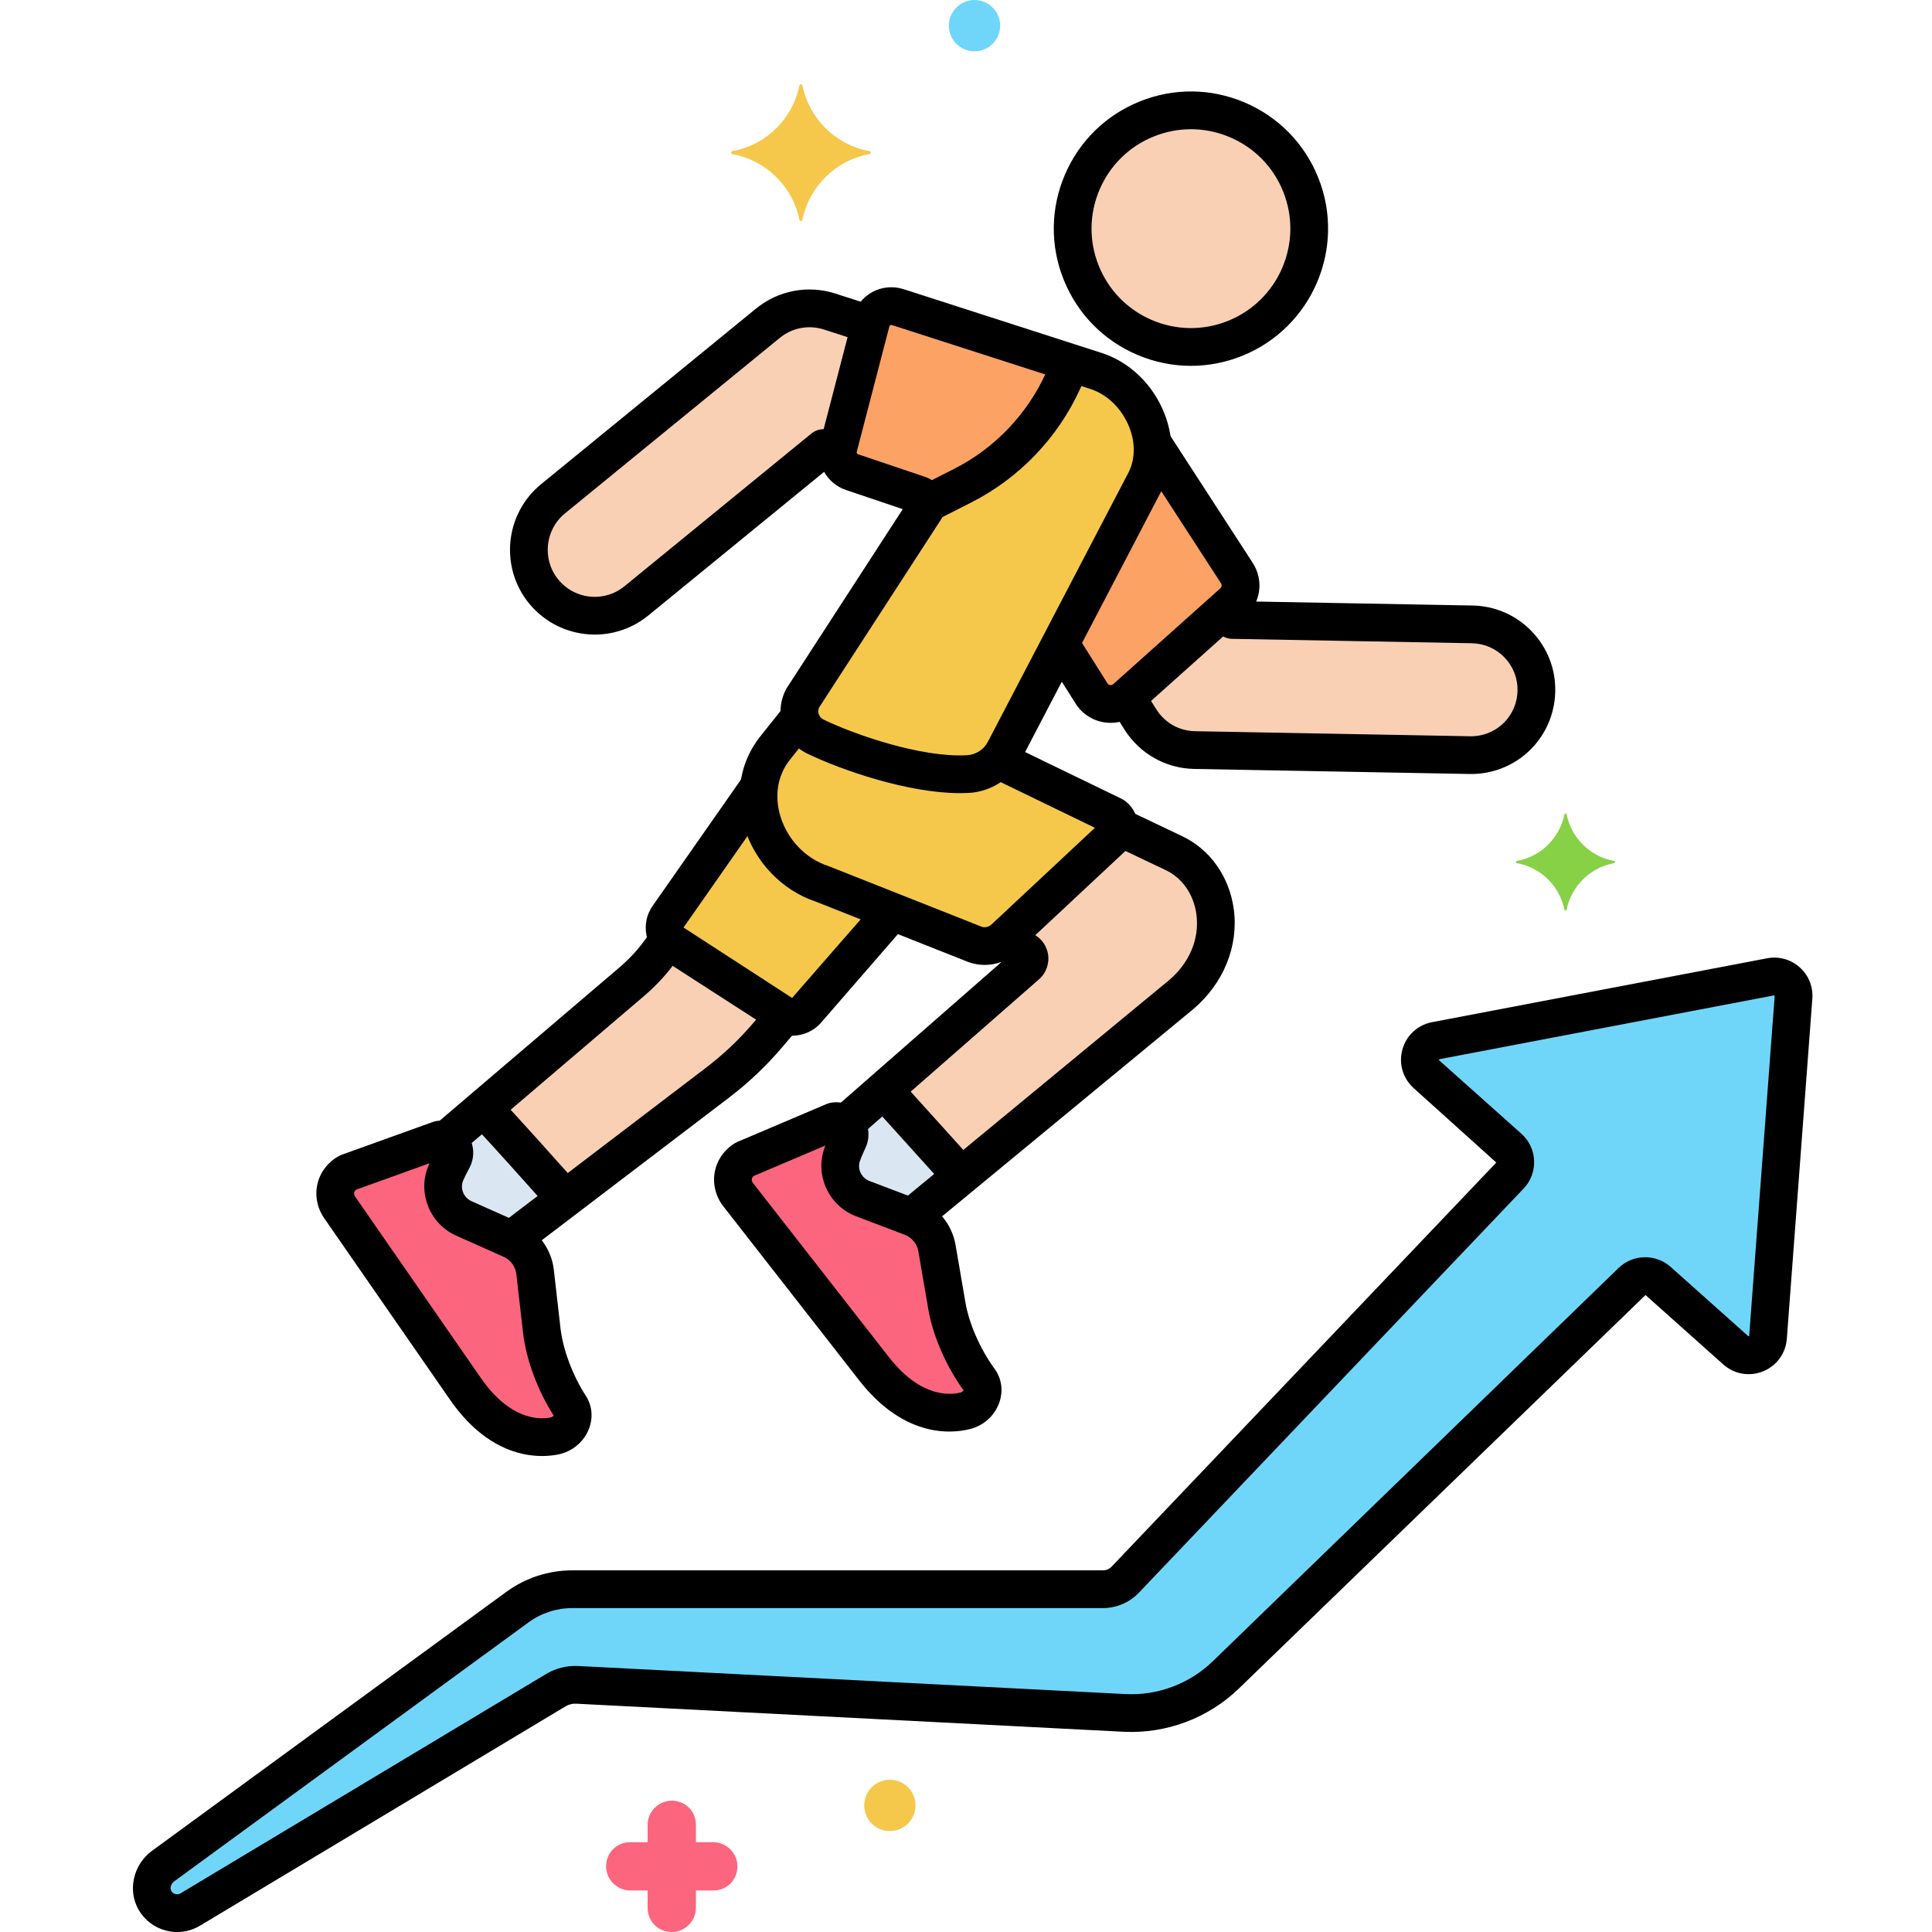 <?xml version="1.0" encoding="utf-8"?>
<!-- Generator: Adobe Illustrator 24.0.0, SVG Export Plug-In . SVG Version: 6.00 Build 0)  -->
<svg version="1.1" xmlns="http://www.w3.org/2000/svg" xmlns:xlink="http://www.w3.org/1999/xlink" x="0px" y="0px"
	 viewBox="0 0 256 256" enable-background="new 0 0 256 256" xml:space="preserve">
<g id="Layer_1">
</g>
<g id="Layer_2">
</g>
<g id="Layer_3">
</g>
<g id="Layer_4">
</g>
<g id="Layer_5">
</g>
<g id="Layer_6">
</g>
<g id="Layer_7">
</g>
<g id="Layer_8">
</g>
<g id="Layer_9">
</g>
<g id="Layer_10">
</g>
<g id="Layer_11">
</g>
<g id="Layer_12">
</g>
<g id="Layer_13">
</g>
<g id="Layer_14">
</g>
<g id="Layer_15">
</g>
<g id="Layer_16">
</g>
<g id="Layer_17">
</g>
<g id="Layer_18">
</g>
<g id="Layer_19">
</g>
<g id="Layer_20">
</g>
<g id="Layer_21">
</g>
<g id="Layer_22">
</g>
<g id="Layer_23">
</g>
<g id="Layer_24">
</g>
<g id="Layer_25">
</g>
<g id="Layer_26">
</g>
<g id="Layer_27">
</g>
<g id="Layer_28">
</g>
<g id="Layer_29">
</g>
<g id="Layer_30">
</g>
<g id="Layer_31">
</g>
<g id="Layer_32">
</g>
<g id="Layer_33">
</g>
<g id="Layer_34">
</g>
<g id="Layer_35">
</g>
<g id="Layer_36">
</g>
<g id="Layer_37">
</g>
<g id="Layer_38">
</g>
<g id="Layer_39">
</g>
<g id="Layer_40">
</g>
<g id="Layer_41">
</g>
<g id="Layer_42">
</g>
<g id="Layer_43">
</g>
<g id="Layer_44">
</g>
<g id="Layer_45">
</g>
<g id="Layer_46">
</g>
<g id="Layer_47">
</g>
<g id="Layer_48">
</g>
<g id="Layer_49">
</g>
<g id="Layer_50">
</g>
<g id="Layer_51">
</g>
<g id="Layer_52">
</g>
<g id="Layer_53">
</g>
<g id="Layer_54">
</g>
<g id="Layer_55">
</g>
<g id="Layer_56">
</g>
<g id="Layer_57">
</g>
<g id="Layer_58">
</g>
<g id="Layer_59">
</g>
<g id="Layer_60">
</g>
<g id="Layer_61">
</g>
<g id="Layer_62">
</g>
<g id="Layer_63">
</g>
<g id="Layer_64">
</g>
<g id="Layer_65">
</g>
<g id="Layer_66">
</g>
<g id="Layer_67">
</g>
<g id="Layer_68">
</g>
<g id="Layer_69">
</g>
<g id="Layer_70">
</g>
<g id="Layer_71">
	<g>
		<g>
			<g>
				<path fill="#70D6F9" d="M234.615,129.434l-44.388,8.464c-2.088,0.398-2.813,3.018-1.227,4.433l10.928,9.753
					c1.081,0.965,1.149,2.633,0.15,3.682l-50.982,53.553c-0.765,0.804-1.826,1.259-2.936,1.259H75.863
					c-2.635,0-5.202,0.837-7.33,2.393l-46.917,34.29c-1.43,1.045-1.973,3.022-1.08,4.552c0.963,1.649,3.068,2.169,4.678,1.204
					l48.448-29.069c0.843-0.506,1.818-0.75,2.8-0.699l72.543,3.72c4.982,0.256,9.846-1.571,13.429-5.043l53.775-52.121
					c0.965-0.936,2.49-0.967,3.493-0.072l10.302,9.195c1.586,1.416,4.107,0.398,4.266-1.722l3.381-45.062
					C237.779,130.462,236.273,129.118,234.615,129.434z"/>
			</g>
		</g>
		<g>
			<g>
				<g>
					<path fill="#F9D0B4" d="M155.494,113.02l-7.241-3.446c-0.028,0.381-0.192,0.757-0.505,1.049l-14.665,13.701
						c-0.191,0.179-0.402,0.327-0.62,0.46c1.212,0.453,2.326,0.862,3.201,1.172c0.819,0.29,1.019,1.352,0.365,1.924l-24.092,21.086
						c0.564,0.473,0.827,1.283,0.487,2.05c-0.228,0.515-0.549,1.173-0.814,1.91c-0.845,2.355,0.371,5.008,2.709,5.896l6.457,2.453
						l35.69-29.442C163.527,125.876,161.987,116.037,155.494,113.02z"/>
				</g>
			</g>
			<g>
				<g>
					<path fill="#F5C84C" d="M147.319,107.993l-15.079-7.306c-1.029,1.118-2.47,1.805-4.028,1.887
						c-6.606,0.348-15.86-2.885-20.145-4.962c-1.118-0.542-1.829-1.534-2.051-2.637l-3.316,4.159
						c-4.855,6.088-1.168,15.565,6.235,17.979l20.227,8.012c1.354,0.492,2.869,0.183,3.922-0.8l14.665-13.701
						C148.583,109.844,148.358,108.467,147.319,107.993z"/>
				</g>
			</g>
			<g>
				<g>
					<path fill="#F5C84C" d="M108.934,117.113c-5.532-1.805-8.986-7.553-8.353-12.884L88.523,121.47
						c-0.829,1.185-0.507,2.821,0.708,3.604l14.372,9.261c1.066,0.687,2.475,0.486,3.306-0.472l11.338-13.062L108.934,117.113z"/>
				</g>
			</g>
			<g>
				<g>
					<path fill="#F9D0B4" d="M103.603,134.335l-14.372-9.261c-0.264-0.17-0.477-0.386-0.654-0.623l-0.797,1.145
						c-1.155,1.659-2.518,3.162-4.056,4.474l-24.678,21.041c0.94,0.343,1.465,1.451,0.963,2.432
						c-0.257,0.501-0.615,1.14-0.921,1.861c-0.977,2.303,0.086,5.021,2.371,6.04l6.308,2.815l27.287-20.783
						c2.487-1.894,4.757-4.05,6.776-6.437c0.656-0.776,1.383-1.633,2.133-2.516C103.84,134.469,103.719,134.41,103.603,134.335z"/>
				</g>
			</g>
			<g>
				<g>
					<path fill="#DAE6F1" d="M64.059,146.837l-5.012,4.274c0.94,0.343,1.465,1.451,0.963,2.432c-0.257,0.501-0.615,1.14-0.921,1.861
						c-0.977,2.303,0.086,5.021,2.371,6.04l6.308,2.815l7.137-5.437C71.6,155.11,66.929,149.895,64.059,146.837z"/>
				</g>
			</g>
			<g>
				<g>
					<path fill="#DAE6F1" d="M117.113,144.438l-5.176,4.53c0.564,0.473,0.827,1.283,0.487,2.05c-0.228,0.515-0.549,1.173-0.814,1.91
						c-0.845,2.355,0.371,5.008,2.709,5.896l6.457,2.453l6.613-5.456C123.936,151.979,120.468,148.136,117.113,144.438z"/>
				</g>
			</g>
			<g>
				<g>
					
						<ellipse transform="matrix(0.252 -0.968 0.968 0.252 88.753 175.393)" fill="#F9D0B4" cx="157.809" cy="30.297" rx="15.669" ry="15.669"/>
				</g>
			</g>
			<g>
				<g>
					<g>
						<g>
							<path d="M174.668,23.523c-1.81-4.504-5.265-8.033-9.729-9.938c-4.465-1.906-9.403-1.958-13.905-0.147
								c-4.503,1.809-8.033,5.264-9.937,9.728c-1.905,4.464-1.958,9.402-0.148,13.905c1.81,4.504,5.264,8.033,9.728,9.938
								c2.292,0.979,4.709,1.468,7.128,1.468c2.292,0,4.586-0.439,6.777-1.32C173.879,43.421,178.404,32.819,174.668,23.523z
								 M162.719,42.518c-3.264,1.311-6.843,1.273-10.079-0.107c-3.235-1.381-5.739-3.938-7.051-7.202
								c-1.312-3.265-1.273-6.844,0.107-10.079s3.938-5.74,7.203-7.052c1.588-0.638,3.25-0.956,4.912-0.956
								c1.753,0,3.505,0.354,5.167,1.063c3.236,1.381,5.74,3.938,7.051,7.202C172.736,32.125,169.457,39.81,162.719,42.518z"/>
						</g>
					</g>
				</g>
			</g>
			<g>
				<g>
					<path fill="#F5C84C" d="M145.156,49.132l-26.212-8.44c-1.511-0.487-3.12,0.397-3.52,1.934l-4.325,16.62
						c-0.365,1.403,0.417,2.85,1.79,3.313l8.912,3.006c0.802,0.271,1.168,1.199,0.766,1.944l-16.187,24.964
						c-1.026,1.902-0.261,4.196,1.684,5.139c4.285,2.077,13.539,5.31,20.145,4.962c2.05-0.108,3.902-1.258,4.872-3.068
						l18.513-35.451C154.668,58.657,151.176,51.016,145.156,49.132z"/>
				</g>
			</g>
			<g>
				<g>
					<path fill="#FCA265" d="M163.891,75.939L152.68,58.652c0.184,1.858-0.135,3.737-1.083,5.403l-11.103,21.261l4.132,6.561
						c0.987,1.568,3.157,1.882,4.547,0.639l14.201-12.702C164.477,78.827,164.697,77.182,163.891,75.939z"/>
				</g>
			</g>
			<g>
				<g>
					<path fill="#F9D0B4" d="M195.077,82.735l-31.79-0.584l-0.91-1.446l-13.099,11.716l1.841,2.922
						c1.556,2.471,4.252,3.992,7.172,4.046l36.468,0.669c0.293,0.005,0.582-0.004,0.868-0.027c4.384-0.355,7.871-3.985,7.953-8.476
						C203.668,86.772,199.861,82.823,195.077,82.735z"/>
				</g>
			</g>
			<g>
				<g>
					<path fill="#F9D0B4" d="M109.954,41.287c-2.82-0.91-5.911-0.329-8.207,1.547L73.28,66.092
						c-3.734,3.051-4.288,8.551-1.237,12.286c1.887,2.31,4.71,3.402,7.473,3.179c1.705-0.138,3.387-0.777,4.812-1.941l24.784-20.25
						l1.91,0.617c-0.004-0.244,0.013-0.49,0.077-0.737l4.222-16.226L109.954,41.287z"/>
				</g>
			</g>
			<g>
				<g>
					<path fill="#FCA265" d="M118.945,40.692c-1.511-0.487-3.12,0.397-3.52,1.934l-4.325,16.62c-0.365,1.403,0.417,2.85,1.79,3.313
						l8.912,3.006c0.56,0.189,0.9,0.699,0.922,1.242l4.823-2.444c5.886-2.982,10.58-7.881,13.309-13.889l1.08-2.378L118.945,40.692z
						"/>
				</g>
			</g>
			<g>
				<g>
					<g>
						<g>
							<path d="M154.29,54.785c-1.521-3.864-4.653-6.867-8.377-8.036l-26.201-8.438c-1.37-0.439-2.882-0.296-4.146,0.397
								c-1.263,0.694-2.196,1.893-2.559,3.287l-4.324,16.62c-0.693,2.661,0.806,5.434,3.411,6.312l7.525,2.538l-15.333,23.646
								c-0.037,0.057-0.071,0.114-0.103,0.174c-0.818,1.517-0.98,3.244-0.458,4.863c0.527,1.633,1.682,2.951,3.252,3.713
								c4.49,2.176,13.345,5.236,20.239,5.236c0.382,0,0.758-0.01,1.127-0.029c2.917-0.152,5.578-1.832,6.957-4.406l18.47-35.371
								C155.519,62.218,155.708,58.389,154.29,54.785z M149.381,62.898L130.88,98.325c-0.554,1.034-1.601,1.688-2.8,1.752
								c-6.034,0.31-14.812-2.723-18.922-4.714c-0.331-0.161-0.571-0.428-0.675-0.75c-0.066-0.207-0.106-0.523,0.066-0.886
								l16.118-24.858c0.037-0.057,0.071-0.115,0.104-0.175c0.542-1.006,0.612-2.191,0.193-3.254
								c-0.419-1.062-1.28-1.88-2.361-2.245l-8.912-3.006c-0.129-0.044-0.204-0.182-0.169-0.313l4.324-16.62
								c0.019-0.073,0.062-0.129,0.128-0.165c0.065-0.036,0.135-0.042,0.207-0.02l26.211,8.44c0.006,0.002,0.013,0.004,0.02,0.006
								c2.299,0.72,4.253,2.626,5.228,5.1C150.499,58.807,150.421,61.066,149.381,62.898z"/>
						</g>
					</g>
				</g>
			</g>
			<g>
				<g>
					<path d="M165.989,74.578l-11.03-17.008c-0.751-1.157-2.298-1.488-3.458-0.737c-1.158,0.751-1.488,2.3-0.737,3.458l11.03,17.008
						c0.137,0.211,0.1,0.484-0.087,0.652l-14.201,12.702c-0.144,0.128-0.298,0.138-0.406,0.123c-0.107-0.015-0.256-0.067-0.358-0.23
						l-3.854-6.121c-0.736-1.169-2.279-1.52-3.448-0.783c-1.168,0.735-1.519,2.279-0.784,3.447l3.854,6.121
						c0.865,1.374,2.284,2.292,3.894,2.518c0.257,0.036,0.514,0.054,0.77,0.054c1.345,0,2.648-0.492,3.665-1.401l14.2-12.701
						C167.076,79.857,167.476,76.871,165.989,74.578z"/>
				</g>
			</g>
			<g>
				<g>
					<path d="M202.955,83.649c-2.069-2.146-4.851-3.358-7.832-3.414l-30.44-0.559l-0.03-0.048c-0.736-1.169-2.279-1.521-3.448-0.783
						c-1.168,0.735-1.519,2.279-0.784,3.447l0.75,1.19c0.449,0.713,1.227,1.152,2.07,1.168l31.79,0.584
						c1.646,0.03,3.182,0.699,4.324,1.885c1.143,1.185,1.755,2.744,1.725,4.39c-0.058,3.183-2.489,5.774-5.657,6.031
						c-0.202,0.017-0.405,0.023-0.618,0.018l-36.468-0.669c-2.084-0.038-3.992-1.114-5.103-2.878l-1.685-2.675
						c-0.735-1.168-2.279-1.52-3.447-0.783c-1.168,0.735-1.519,2.279-0.783,3.447l1.684,2.675c2.012,3.195,5.467,5.144,9.242,5.214
						l36.464,0.668c0.076,0.002,0.151,0.003,0.226,0.003c0.301,0,0.6-0.013,0.894-0.036c5.738-0.464,10.146-5.16,10.25-10.923
						C206.134,88.621,205.025,85.797,202.955,83.649z"/>
				</g>
			</g>
			<g>
				<g>
					<path d="M115.595,40.481l-4.874-1.574c-3.645-1.18-7.592-0.434-10.556,1.991L71.698,64.156
						c-4.796,3.918-5.509,11.007-1.591,15.804c2.143,2.622,5.345,4.125,8.705,4.125c0.301,0,0.604-0.012,0.907-0.036
						c2.277-0.186,4.418-1.049,6.191-2.498l23.73-19.388l0.236,0.076c1.312,0.426,2.723-0.296,3.147-1.61
						c0.424-1.313-0.296-2.723-1.61-3.147l-1.532-0.495c-0.806-0.261-1.693-0.094-2.35,0.443L82.747,77.679
						c-0.984,0.805-2.172,1.283-3.432,1.386c-2.046,0.165-4.041-0.683-5.336-2.269c-2.174-2.661-1.778-6.595,0.882-8.769
						l28.468-23.258c1.646-1.344,3.835-1.757,5.856-1.104l4.873,1.574c1.312,0.428,2.723-0.296,3.147-1.61
						C117.63,42.315,116.909,40.906,115.595,40.481z"/>
				</g>
			</g>
			<g>
				<g>
					<path d="M142.874,46.032c-1.255-0.571-2.738-0.016-3.31,1.242l-0.983,2.165c-2.485,5.47-6.805,9.978-12.163,12.693
						l-4.667,2.365c-1.231,0.624-1.724,2.128-1.1,3.359c0.44,0.87,1.32,1.371,2.232,1.371c0.38,0,0.766-0.088,1.128-0.271
						l4.667-2.364c6.368-3.228,11.501-8.584,14.455-15.085l0.983-2.165C144.687,48.085,144.131,46.604,142.874,46.032z"/>
				</g>
			</g>
			<g>
				<g>
					<path fill="#FC657E" d="M75.518,186.296c-1.753-2.709-3.334-6.512-3.735-10.025l-0.881-7.73
						c-0.214-1.881-1.407-3.509-3.136-4.281l-6.309-2.816c-2.281-1.018-3.357-3.672-2.396-5.978
						c0.311-0.746,0.683-1.407,0.947-1.923c0.635-1.238-0.359-2.701-1.771-2.538l-12.108,4.352
						c-1.754,0.939-2.223,3.045-1.117,4.641l16.653,24.025c4.688,6.764,9.724,6.654,11.772,6.255
						C75.375,189.9,76.501,187.814,75.518,186.296z"/>
				</g>
			</g>
			<g>
				<g>
					<g>
						<g>
							<path d="M77.617,184.938c-1.744-2.695-3.027-6.124-3.35-8.95l-0.881-7.729c-0.312-2.746-2.075-5.153-4.601-6.282
								l-6.309-2.815c-1.044-0.466-1.541-1.691-1.107-2.731c0.198-0.475,0.443-0.94,0.659-1.352l0.206-0.394
								c0.717-1.397,0.606-3.068-0.288-4.359c-0.895-1.292-2.425-1.992-3.992-1.803c-0.191,0.021-0.379,0.065-0.561,0.131
								l-12.107,4.353c-0.115,0.041-0.226,0.091-0.333,0.148c-1.453,0.777-2.502,2.116-2.878,3.674
								c-0.377,1.563-0.055,3.238,0.885,4.594l16.653,24.025c4.348,6.273,9.154,7.482,12.213,7.482c0.847,0,1.561-0.093,2.093-0.196
								c1.826-0.357,3.342-1.572,4.056-3.251C78.625,187.95,78.495,186.295,77.617,184.938z M72.961,187.824
								c-1.488,0.293-5.366,0.361-9.239-5.226l-16.653-24.025c-0.167-0.241-0.165-0.445-0.134-0.573
								c0.035-0.146,0.125-0.27,0.266-0.37l9.714-3.492c-0.054,0.119-0.107,0.241-0.159,0.366c-1.469,3.523,0.184,7.661,3.685,9.223
								l6.308,2.814c0.917,0.41,1.558,1.284,1.671,2.282l0.881,7.73c0.406,3.563,1.92,7.668,4.057,11.004
								C73.307,187.643,73.182,187.781,72.961,187.824z"/>
						</g>
					</g>
				</g>
			</g>
			<g>
				<g>
					<path fill="#FC657E" d="M129.764,182.84c-1.904-2.605-3.698-6.313-4.297-9.798l-1.317-7.668
						c-0.321-1.866-1.603-3.424-3.373-4.096l-6.458-2.454c-2.335-0.887-3.56-3.476-2.731-5.832c0.268-0.763,0.602-1.444,0.836-1.974
						c0.563-1.272-0.511-2.676-1.912-2.434l-11.841,5.031c-1.698,1.037-2.047,3.166-0.852,4.696l17.988,23.043
						c5.064,6.487,10.086,6.093,12.107,5.578C129.825,186.446,130.83,184.299,129.764,182.84z"/>
				</g>
			</g>
			<g>
				<g>
					<g>
						<g>
							<path d="M131.782,181.365c-1.894-2.593-3.37-5.943-3.851-8.746l-1.317-7.67c-0.469-2.724-2.365-5.026-4.949-6.009
								l-6.459-2.454c-1.069-0.406-1.634-1.602-1.26-2.665c0.17-0.482,0.387-0.958,0.578-1.378l0.186-0.413
								c0.636-1.436,0.431-3.098-0.535-4.336c-0.967-1.24-2.532-1.841-4.088-1.574c-0.189,0.033-0.375,0.088-0.551,0.163
								l-11.841,5.031c-0.112,0.048-0.221,0.104-0.326,0.167c-1.406,0.859-2.377,2.256-2.664,3.833
								c-0.288,1.582,0.129,3.235,1.144,4.535l17.988,23.043c4.37,5.599,8.889,6.797,11.957,6.796c1.141,0,2.082-0.165,2.739-0.332
								c1.803-0.46,3.249-1.76,3.866-3.477C132.959,184.314,132.735,182.669,131.782,181.365z M127.298,184.511
								c-1.471,0.369-5.339,0.663-9.521-4.694l-17.988-23.043c-0.18-0.231-0.19-0.435-0.166-0.564
								c0.027-0.148,0.109-0.277,0.244-0.386l9.5-4.036c-0.047,0.122-0.093,0.246-0.138,0.374c-1.267,3.602,0.618,7.639,4.201,8.999
								l6.458,2.454c0.939,0.356,1.628,1.193,1.798,2.182l1.317,7.669c0.607,3.535,2.352,7.548,4.674,10.757
								C127.632,184.31,127.515,184.455,127.298,184.511z"/>
						</g>
					</g>
				</g>
			</g>
			<g>
				<g>
					<path d="M163.484,120.485c-0.582-4.346-3.175-7.984-6.917-9.724l-6.669-3.174c-1.248-0.594-2.739-0.063-3.332,1.184
						c-0.593,1.247-0.063,2.738,1.183,3.332l6.69,3.184c2.206,1.024,3.734,3.216,4.088,5.861c0.434,3.241-0.906,6.44-3.653,8.759
						l-35.342,29.154c-1.065,0.879-1.216,2.454-0.338,3.52c0.495,0.6,1.209,0.909,1.93,0.909c0.56,0,1.124-0.188,1.589-0.571
						l35.363-29.173C162.118,130.337,164.139,125.38,163.484,120.485z"/>
				</g>
			</g>
			<g>
				<g>
					<g>
						<g>
							<path d="M138.853,126.341c-0.245-1.28-1.125-2.305-2.354-2.74c-0.753-0.267-1.688-0.609-2.708-0.988
								c-1.292-0.482-2.733,0.177-3.215,1.471s0.177,2.733,1.472,3.215c0.203,0.076,0.402,0.149,0.598,0.223l-22.08,19.326
								c-1.039,0.909-1.144,2.488-0.235,3.527c0.495,0.564,1.187,0.854,1.882,0.854c0.584,0,1.171-0.204,1.646-0.619l23.816-20.846
								C138.643,128.916,139.095,127.604,138.853,126.341z"/>
						</g>
					</g>
				</g>
			</g>
			<g>
				<g>
					<g>
						<g>
							<path d="M150.704,108.79c-0.222-1.354-1.099-2.503-2.295-3.047l-14.616-7.081c-1.242-0.6-2.737-0.082-3.34,1.16
								c-0.602,1.242-0.083,2.737,1.16,3.34l13.473,6.526l-13.71,12.809c-0.367,0.345-0.888,0.451-1.295,0.303l-20.227-8.011
								c-0.048-0.02-0.096-0.036-0.145-0.053c-2.96-0.966-5.379-3.498-6.311-6.608c-0.811-2.708-0.354-5.418,1.255-7.436
								l3.197-4.009c0.861-1.079,0.684-2.652-0.396-3.514c-1.08-0.86-2.652-0.683-3.513,0.396l-3.197,4.009
								c-2.646,3.318-3.424,7.688-2.136,11.987c1.388,4.631,5.013,8.418,9.473,9.902l20.223,8.008
								c0.712,0.26,1.447,0.387,2.176,0.386c1.573,0,3.112-0.59,4.309-1.707l14.666-13.702
								C150.458,111.513,150.925,110.145,150.704,108.79z"/>
						</g>
					</g>
				</g>
			</g>
			<g>
				<g>
					<path d="M119.534,119.319c-1.043-0.906-2.622-0.794-3.526,0.249l-11.051,12.665l-14.385-9.33l11.987-17.142
						c0.791-1.132,0.515-2.69-0.616-3.481c-1.13-0.791-2.69-0.516-3.481,0.616l-11.987,17.142c-0.794,1.135-1.084,2.508-0.817,3.867
						c0.267,1.358,1.055,2.521,2.22,3.271l14.371,9.26c0.834,0.539,1.782,0.799,2.725,0.799c1.426,0,2.84-0.597,3.824-1.732
						l10.986-12.656C120.688,121.803,120.577,120.225,119.534,119.319z"/>
				</g>
			</g>
			<g>
				<g>
					<path d="M105.197,133.07c-1.051-0.894-2.63-0.766-3.523,0.287l-1.753,2.067c-1.895,2.241-4.042,4.281-6.381,6.062
						l-26.962,20.536c-1.099,0.837-1.311,2.405-0.474,3.504c0.492,0.646,1.237,0.985,1.991,0.985c0.528,0,1.061-0.167,1.513-0.511
						l26.962-20.536c2.628-2.001,5.04-4.293,7.169-6.812l1.746-2.06C106.378,135.542,106.25,133.964,105.197,133.07z"/>
				</g>
			</g>
			<g>
				<g>
					<path d="M89.729,122.795c-1.134-0.788-2.691-0.507-3.48,0.625l-0.521,0.749c-1.03,1.48-2.25,2.826-3.625,3.999l-24.289,20.709
						c-1.051,0.896-1.176,2.474-0.28,3.524c0.495,0.58,1.197,0.878,1.903,0.878c0.574,0,1.15-0.196,1.621-0.598l24.289-20.709
						c1.702-1.451,3.211-3.116,4.486-4.948l0.521-0.749C91.142,125.142,90.862,123.584,89.729,122.795z"/>
				</g>
			</g>
			<g>
				<g>
					<path d="M76.534,156.894c-3.129-3.515-7.455-8.342-10.296-11.387c-0.941-1.009-2.523-1.063-3.533-0.122
						c-1.01,0.942-1.064,2.524-0.122,3.534c2.808,3.009,7.106,7.805,10.217,11.299c0.494,0.555,1.18,0.838,1.868,0.838
						c0.591,0,1.185-0.209,1.662-0.633C77.361,159.505,77.452,157.925,76.534,156.894z"/>
				</g>
			</g>
			<g>
				<g>
					<path d="M128.96,153.829c-3.237-3.6-6.484-7.198-9.635-10.674c-0.928-1.022-2.508-1.102-3.531-0.172
						c-1.023,0.927-1.1,2.508-0.173,3.531c3.146,3.47,6.389,7.063,9.622,10.658c0.494,0.549,1.175,0.828,1.86,0.828
						c0.595,0,1.193-0.212,1.67-0.641C129.8,156.437,129.884,154.856,128.96,153.829z"/>
				</g>
			</g>
		</g>
		<g>
			<g>
				<g>
					<g>
						<path d="M238.466,128.174c-1.185-1.058-2.757-1.489-4.32-1.196h0l-44.387,8.465c-1.907,0.363-3.415,1.751-3.933,3.622
							s0.06,3.838,1.509,5.132l10.932,9.846l-50.981,53.553c-0.292,0.307-0.703,0.482-1.126,0.482H75.863
							c-3.188,0-6.232,0.994-8.805,2.875l-46.917,34.29c-2.491,1.82-3.265,5.261-1.763,7.831c0.802,1.374,2.09,2.348,3.627,2.741
							c0.489,0.126,0.984,0.188,1.476,0.188c1.054,0,2.091-0.285,3.02-0.842l48.45-29.069c0.417-0.25,0.896-0.372,1.384-0.345
							l72.542,3.72c5.654,0.286,11.231-1.804,15.297-5.746l53.864-52.122l10.302,9.195c1.449,1.294,3.468,1.644,5.269,0.918
							c1.8-0.727,3.009-2.382,3.155-4.317l3.381-45.063C240.264,130.747,239.652,129.231,238.466,128.174z M231.773,177.052
							l-0.103,0.011l-10.303-9.196c-1.97-1.756-5-1.694-6.896,0.144l-53.776,52.12c-3.073,2.979-7.282,4.559-11.561,4.342
							l-72.542-3.72c-1.485-0.068-2.943,0.288-4.215,1.053l-48.447,29.067c-0.278,0.168-0.545,0.134-0.682,0.1
							c-0.165-0.042-0.394-0.149-0.552-0.42c-0.218-0.374-0.037-0.956,0.396-1.272l46.917-34.291c1.71-1.25,3.734-1.911,5.854-1.911
							h70.296c1.784,0,3.514-0.741,4.746-2.034l50.981-53.553c0.954-1.002,1.449-2.315,1.393-3.697
							c-0.056-1.383-0.655-2.652-1.688-3.574l-10.951-9.776l0.054-0.088l44.388-8.465l0.076,0.067L231.773,177.052z"/>
					</g>
				</g>
			</g>
		</g>
		<g>
			<g>
				<path fill="#F5C84C" d="M115.227,20.025c-4.5-0.8-8-4.3-8.9-8.7c0-0.2-0.4-0.2-0.4,0c-0.9,4.4-4.4,7.9-8.9,8.7
					c-0.2,0-0.2,0.3,0,0.4c4.5,0.8,8,4.3,8.9,8.7c0,0.2,0.4,0.2,0.4,0c0.9-4.4,4.4-7.9,8.9-8.7
					C115.427,20.325,115.427,20.025,115.227,20.025z"/>
			</g>
		</g>
		<g>
			<g>
				<path fill="#87D147" d="M213.894,114.083c-3.192-0.567-5.675-3.05-6.313-6.171c0-0.142-0.284-0.142-0.284,0
					c-0.638,3.121-3.121,5.604-6.313,6.171c-0.142,0-0.142,0.213,0,0.284c3.192,0.568,5.675,3.05,6.313,6.171
					c0,0.142,0.284,0.142,0.284,0c0.638-3.121,3.121-5.604,6.313-6.171C214.035,114.296,214.035,114.083,213.894,114.083z"/>
			</g>
		</g>
		<g>
			<g>
				<path fill="#FC657E" d="M94.514,244.1h-2.3v-2.3c0-1.8-1.4-3.2-3.2-3.2s-3.2,1.5-3.2,3.2v2.3h-2.3c-1.8,0-3.2,1.4-3.2,3.2
					c0,1.8,1.5,3.2,3.2,3.2h2.3v2.3c0,1.8,1.4,3.2,3.2,3.2s3.2-1.5,3.2-3.2v-2.3h2.3c1.8,0,3.2-1.4,3.2-3.2
					C97.714,245.5,96.214,244.1,94.514,244.1z"/>
			</g>
		</g>
		<g>
			<g>
				<path fill="#70D6F9" d="M129.127,0c-1.878,0-3.4,1.522-3.4,3.4c0,1.878,1.522,3.4,3.4,3.4s3.4-1.522,3.4-3.4
					C132.527,1.522,131.004,0,129.127,0z"/>
			</g>
		</g>
		<g>
			<g>
				<path fill="#F5C84C" d="M117.914,235.825c-1.878,0-3.4,1.522-3.4,3.4c0,1.877,1.522,3.4,3.4,3.4c1.878,0,3.4-1.522,3.4-3.4
					C121.314,237.347,119.792,235.825,117.914,235.825z"/>
			</g>
		</g>
	</g>
</g>
<g id="Layer_72">
</g>
<g id="Layer_73">
</g>
<g id="Layer_74">
</g>
<g id="Layer_75">
</g>
</svg>
